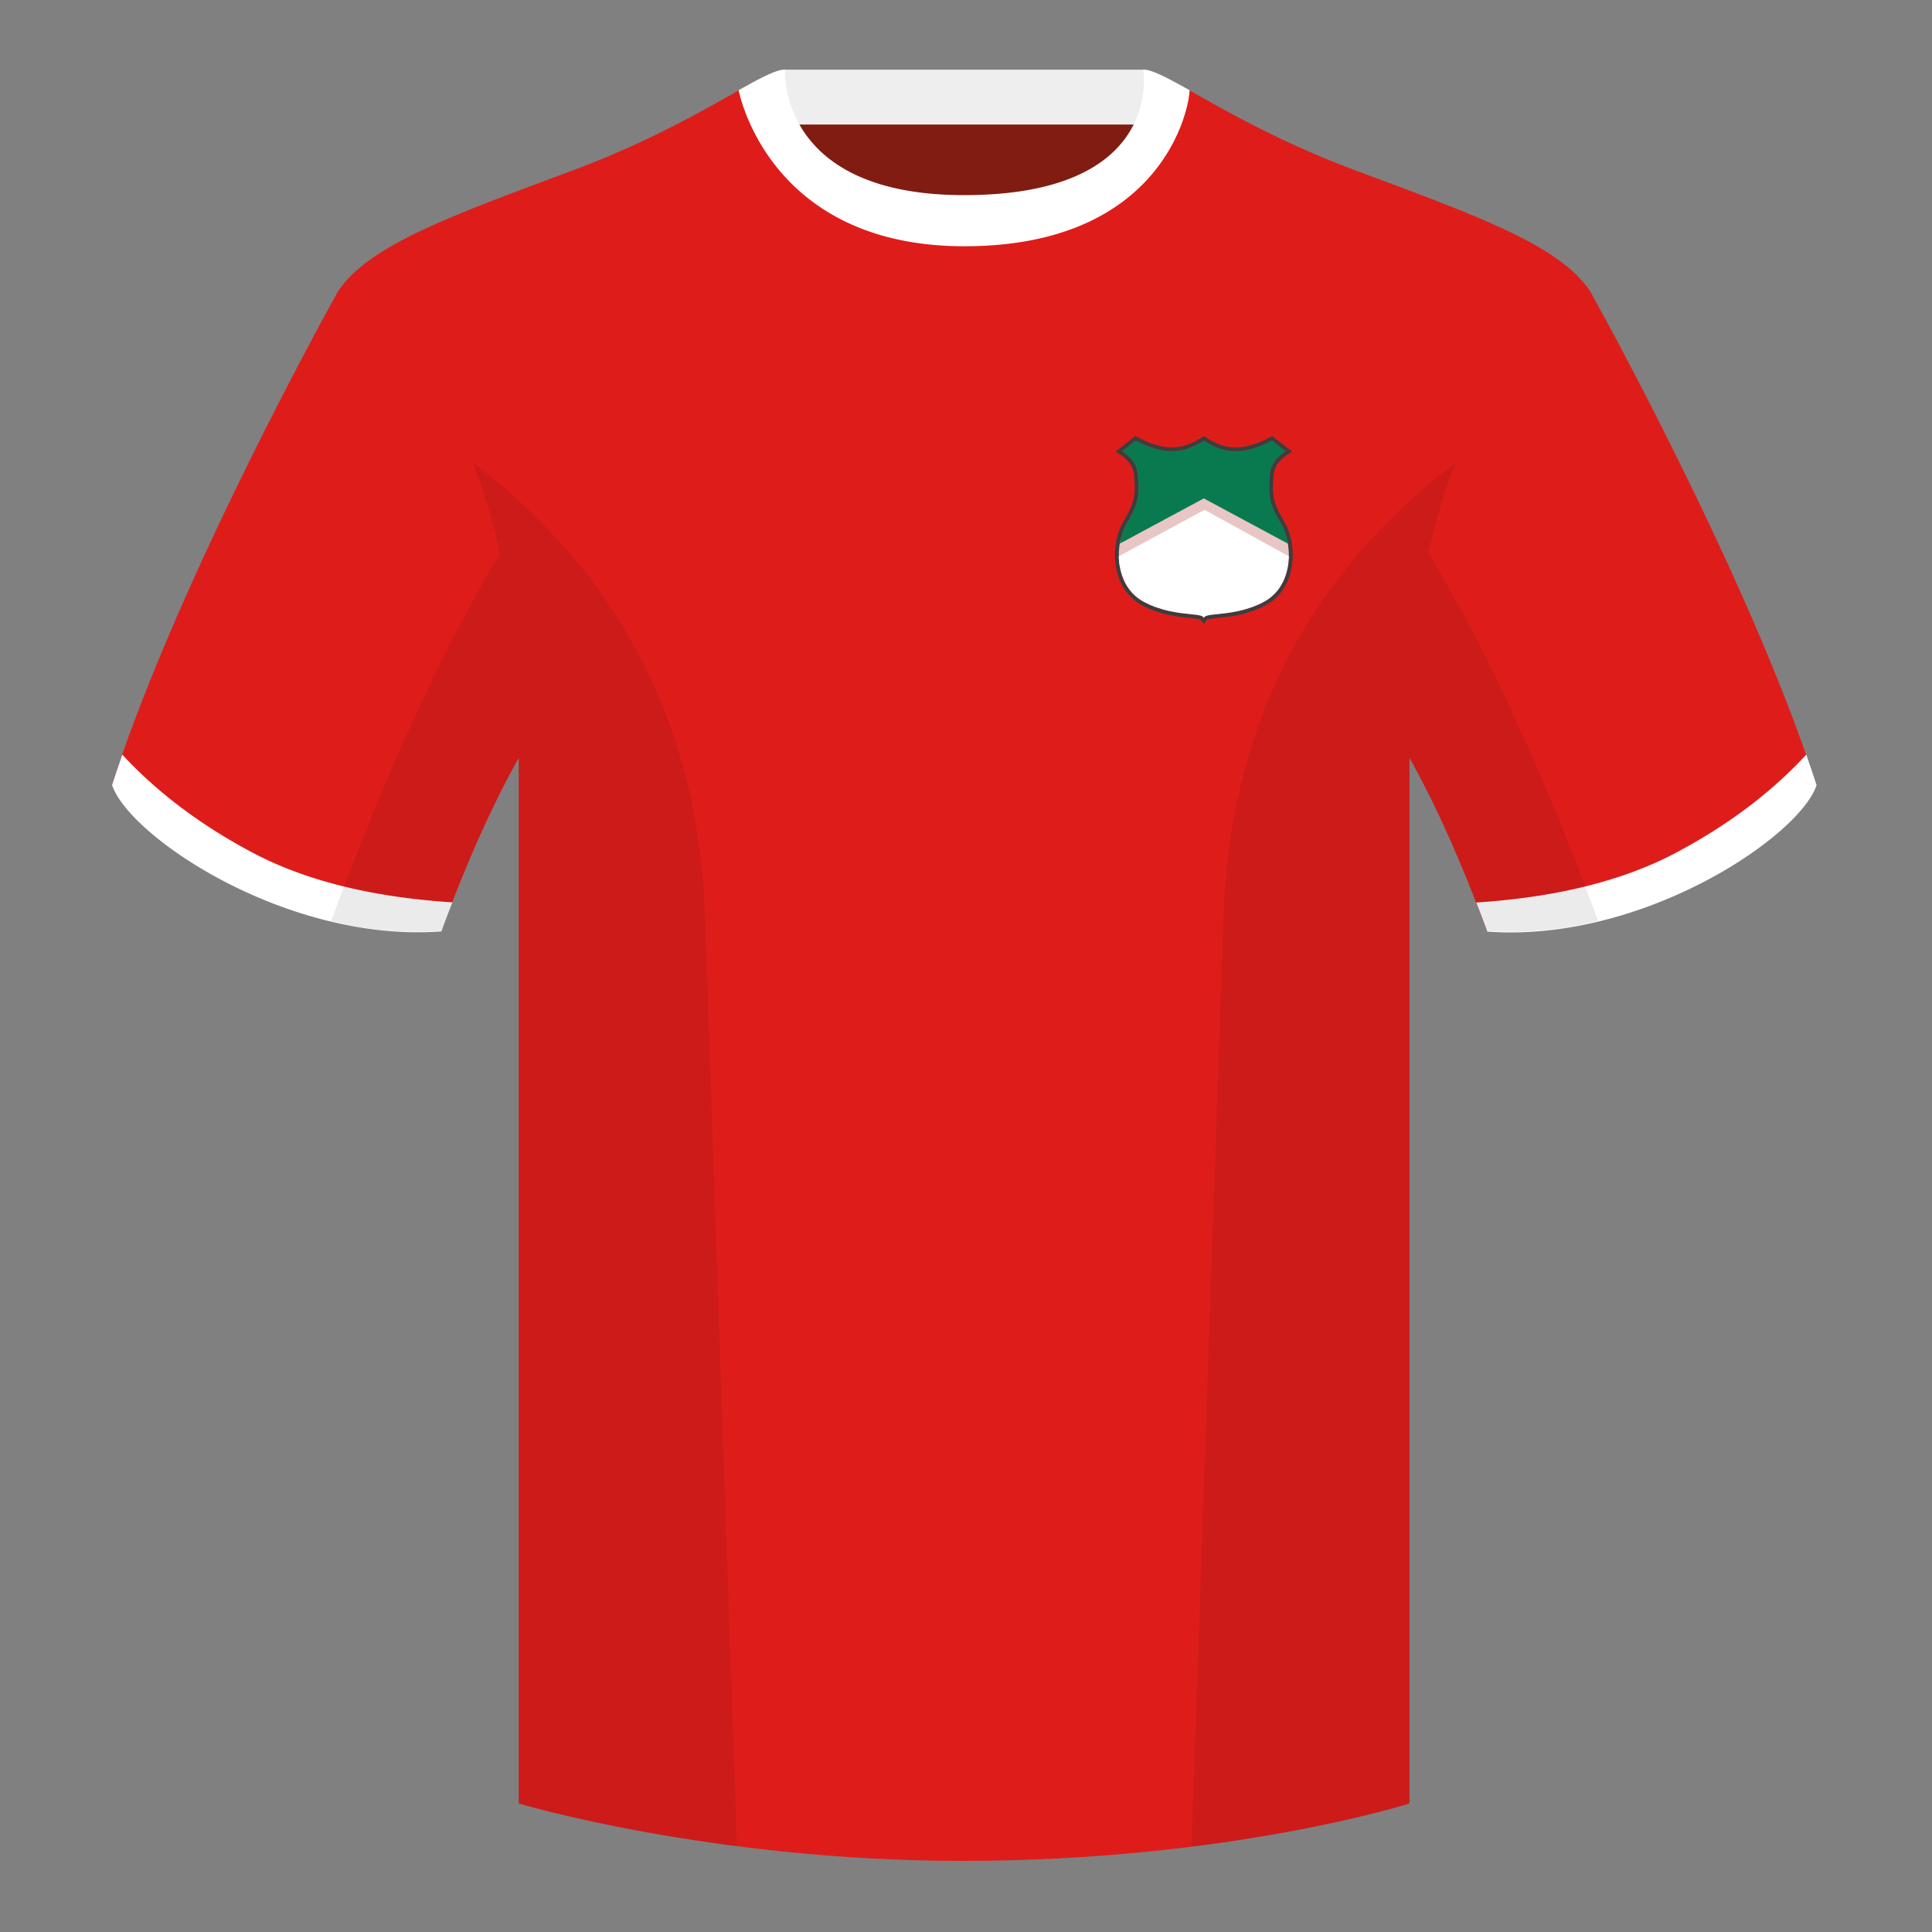 <svg xmlns="http://www.w3.org/2000/svg" width="500" height="500" fill="none" viewBox="0 0 500 500"><rect x="0" y="0" width="500" height="500" fill="#808080" stroke="none"/><g clip-path="url(#clip0_6282_727)"><path fill="#811C13" fill-rule="evenodd" d="M203 109.22h93.65v-87.3H203v87.3Z" clip-rule="evenodd"/><path fill="#EEE" fill-rule="evenodd" d="M202.86 32.23h93.46v-14.2h-93.46v14.2Z" clip-rule="evenodd"/><path fill="#DE1D1B" fill-rule="evenodd" d="M87.55 75.26S46.78 148.06 29 203.03c4.44 13.37 45.2 40.86 85.23 37.88 13.34-36.4 24.46-52 24.46-52s2.97-95.08-51.14-113.65M411.47 75.26s40.76 72.8 58.55 127.77c-4.44 13.37-45.2 40.86-85.23 37.88-13.34-36.4-24.46-52-24.46-52s-2.96-95.08 51.14-113.65" clip-rule="evenodd"/><path fill="#DE1D1B" fill-rule="evenodd" d="M249.51 57.7c-50.08 0-47.8-39.47-48.74-39.14-7.52 2.62-24.13 14.94-52.44 25.5-31.87 11.88-52.63 19.31-60.78 31.2 11.11 8.91 46.7 28.97 46.7 120.34v271.14s49.65 14.86 114.88 14.86c68.93 0 115.64-14.86 115.64-14.86V195.6c0-91.37 35.59-111.43 46.7-120.34-8.15-11.89-28.9-19.32-60.78-31.2-28.36-10.58-44.98-22.92-52.48-25.51-.92-.32 4.18 39.15-48.7 39.15Z" clip-rule="evenodd"/><path fill="#fff" fill-rule="evenodd" d="M467.46 195.3a338 338 0 0 1 2.67 7.9c-4.45 13.38-45.2 40.86-85.23 37.89-.96-2.62-1.9-5.12-2.84-7.52 20.8-1.36 38-5.64 51.6-12.84 13.42-7.1 24.7-15.58 33.8-25.43ZM31.65 195.3c9.1 9.83 20.37 18.3 33.78 25.4 13.6 7.2 30.82 11.48 51.64 12.83-.93 2.4-1.88 4.9-2.84 7.52-40.02 2.97-80.79-24.51-85.23-37.89.84-2.58 1.72-5.2 2.65-7.86ZM307.85 23.34c-5.77-3.23-9.73-5.34-12-5.34 0 0 5.88 32.5-46.34 32.5-48.52 0-46.34-32.5-46.34-32.5-2.28 0-6.23 2.1-12 5.34 0 0 7.37 40.39 58.4 40.39 51.48 0 58.28-35.9 58.28-40.38Z" clip-rule="evenodd"/><path fill="#E9C6C6" d="m312.56 124.5-23.43 15.86v6.46l44.84-2.3-.7-4.16-20.71-15.86Z"/><path fill="#3D3D3D" fill-rule="evenodd" d="m290.53 135.34.55-.95c1.34-2.34 2.03-3.9 2.34-5.51.32-1.63.28-3.38.02-6.14-.17-1.89-1.28-3.6-3.57-5.11l-1.17-.77 5.13-4.01.58.3c3.39 1.8 6.34 2.64 8.88 2.64 2.52 0 5.09-.84 7.7-2.59l.55-.37.93.6c2.5 1.6 4.93 2.36 7.34 2.36 2.43 0 5.24-.77 8.44-2.41l1.02-.53 5.13 4.01-1.16.77c-2.3 1.51-3.4 3.22-3.58 5.1l-.07.8c-.21 2.5-.2 4.14.17 5.71.36 1.57 1.1 3.15 2.47 5.5l.2.38h.01c1.68 2.85 2.5 7.1 1.93 11.16-.59 4.09-2.63 8.13-6.85 10.38-3.98 2.12-7.94 2.78-10.88 3.12l-1.5.16c-.8.08-1.44.14-1.97.24-.98.16-.89.3-1.62 1.35-.46-.68-.71-1.19-1.52-1.34a27.4 27.4 0 0 0-2.06-.25l-1.38-.15c-2.94-.33-6.97-.98-11-3.13-4.17-2.22-6.21-6.19-6.83-10.22-.61-4 .16-8.2 1.77-11.09Zm21.85 23.99c.61-.18 1.55-.28 2.7-.4 2.99-.3 7.48-.76 11.97-3.15 7.73-4.12 7.63-14.87 4.53-20.16l-.22-.37c-2.76-4.76-3.19-6.73-2.77-11.8l.07-.8c.19-2 1.25-3.75 3.18-5.25.26-.2.55-.41.85-.6l-3.53-2.77-.45.24c-3.3 1.68-6.26 2.52-8.9 2.52-2.63 0-5.26-.84-7.88-2.51l-.38-.25c-2.75 1.84-5.5 2.76-8.26 2.76s-5.87-.92-9.35-2.76l-3.52 2.76c.3.2.58.4.84.6 1.93 1.51 3 3.26 3.18 5.25.52 5.55.22 7.51-2.5 12.25l-.54.95c-2.98 5.35-2.98 15.87 4.66 19.94 4.48 2.39 8.97 2.85 11.96 3.16 1.16.12 2.09.21 2.7.39.5.14.78.33.82.63a.5.5 0 0 1 .01.07v-.07c.05-.3.34-.5.83-.63Z" clip-rule="evenodd"/><path fill="#097A50" d="m289.79 140.7 21.76-11.71 21.76 11.7a14.91 14.91 0 0 0-1.73-5.07l-.22-.37c-2.76-4.76-3.19-6.73-2.77-11.8l.07-.8c.21-2.28 1.55-4.23 4.03-5.86l-3.53-2.76-.45.24c-3.3 1.68-6.26 2.52-8.9 2.52-2.63 0-5.26-.84-7.88-2.51l-.38-.25c-2.75 1.84-5.5 2.76-8.26 2.76s-5.87-.92-9.35-2.76l-3.52 2.76c2.47 1.63 3.8 3.58 4.02 5.85.52 5.55.22 7.51-2.5 12.25l-.54.95a15.14 15.14 0 0 0-1.61 4.86Z"/><path fill="#fff" d="M289.56 143.97c.07 4.59 1.9 9.37 6.5 11.81 4.48 2.39 8.97 2.85 11.96 3.16 2.16.22 3.53.36 3.53 1.1v-.08c.1-.67 1.45-.81 3.53-1.02 2.99-.31 7.48-.77 11.97-3.16 4.59-2.44 6.42-7.22 6.5-11.8l-21.82-12.04-22.18 12.03Z"/><path fill="#000" fill-opacity=".08" fill-rule="evenodd" d="M413.58 238.32a93.76 93.76 0 0 1-28.8 2.6c-8.2-22.37-15.55-36.89-20-44.75v270.57s-21.1 6.71-55.87 11.12c-.18-.03-.37-.05-.55-.06l8.28-240.71c2.06-59.75 31.09-95.29 60.1-117.44a148.7 148.7 0 0 0-7 23.67c7.35 11.85 24.44 42.07 43.83 94.96l.01.04ZM190.72 477.8c-34.25-4.4-56.48-11.06-56.48-11.06V196.17c-4.46 7.87-11.81 22.38-20 44.75a93.6 93.6 0 0 1-28.52-2.53l.02-.1c19.38-52.84 36.3-83.06 43.61-94.94a148.64 148.64 0 0 0-7-23.7c29 22.15 58.04 57.69 60.1 117.44l8.27 240.7Z" clip-rule="evenodd"/></g><defs><clipPath id="clip0_6282_727"><path fill="#fff" d="M0 0h500v500H0z"/></clipPath></defs></svg>
